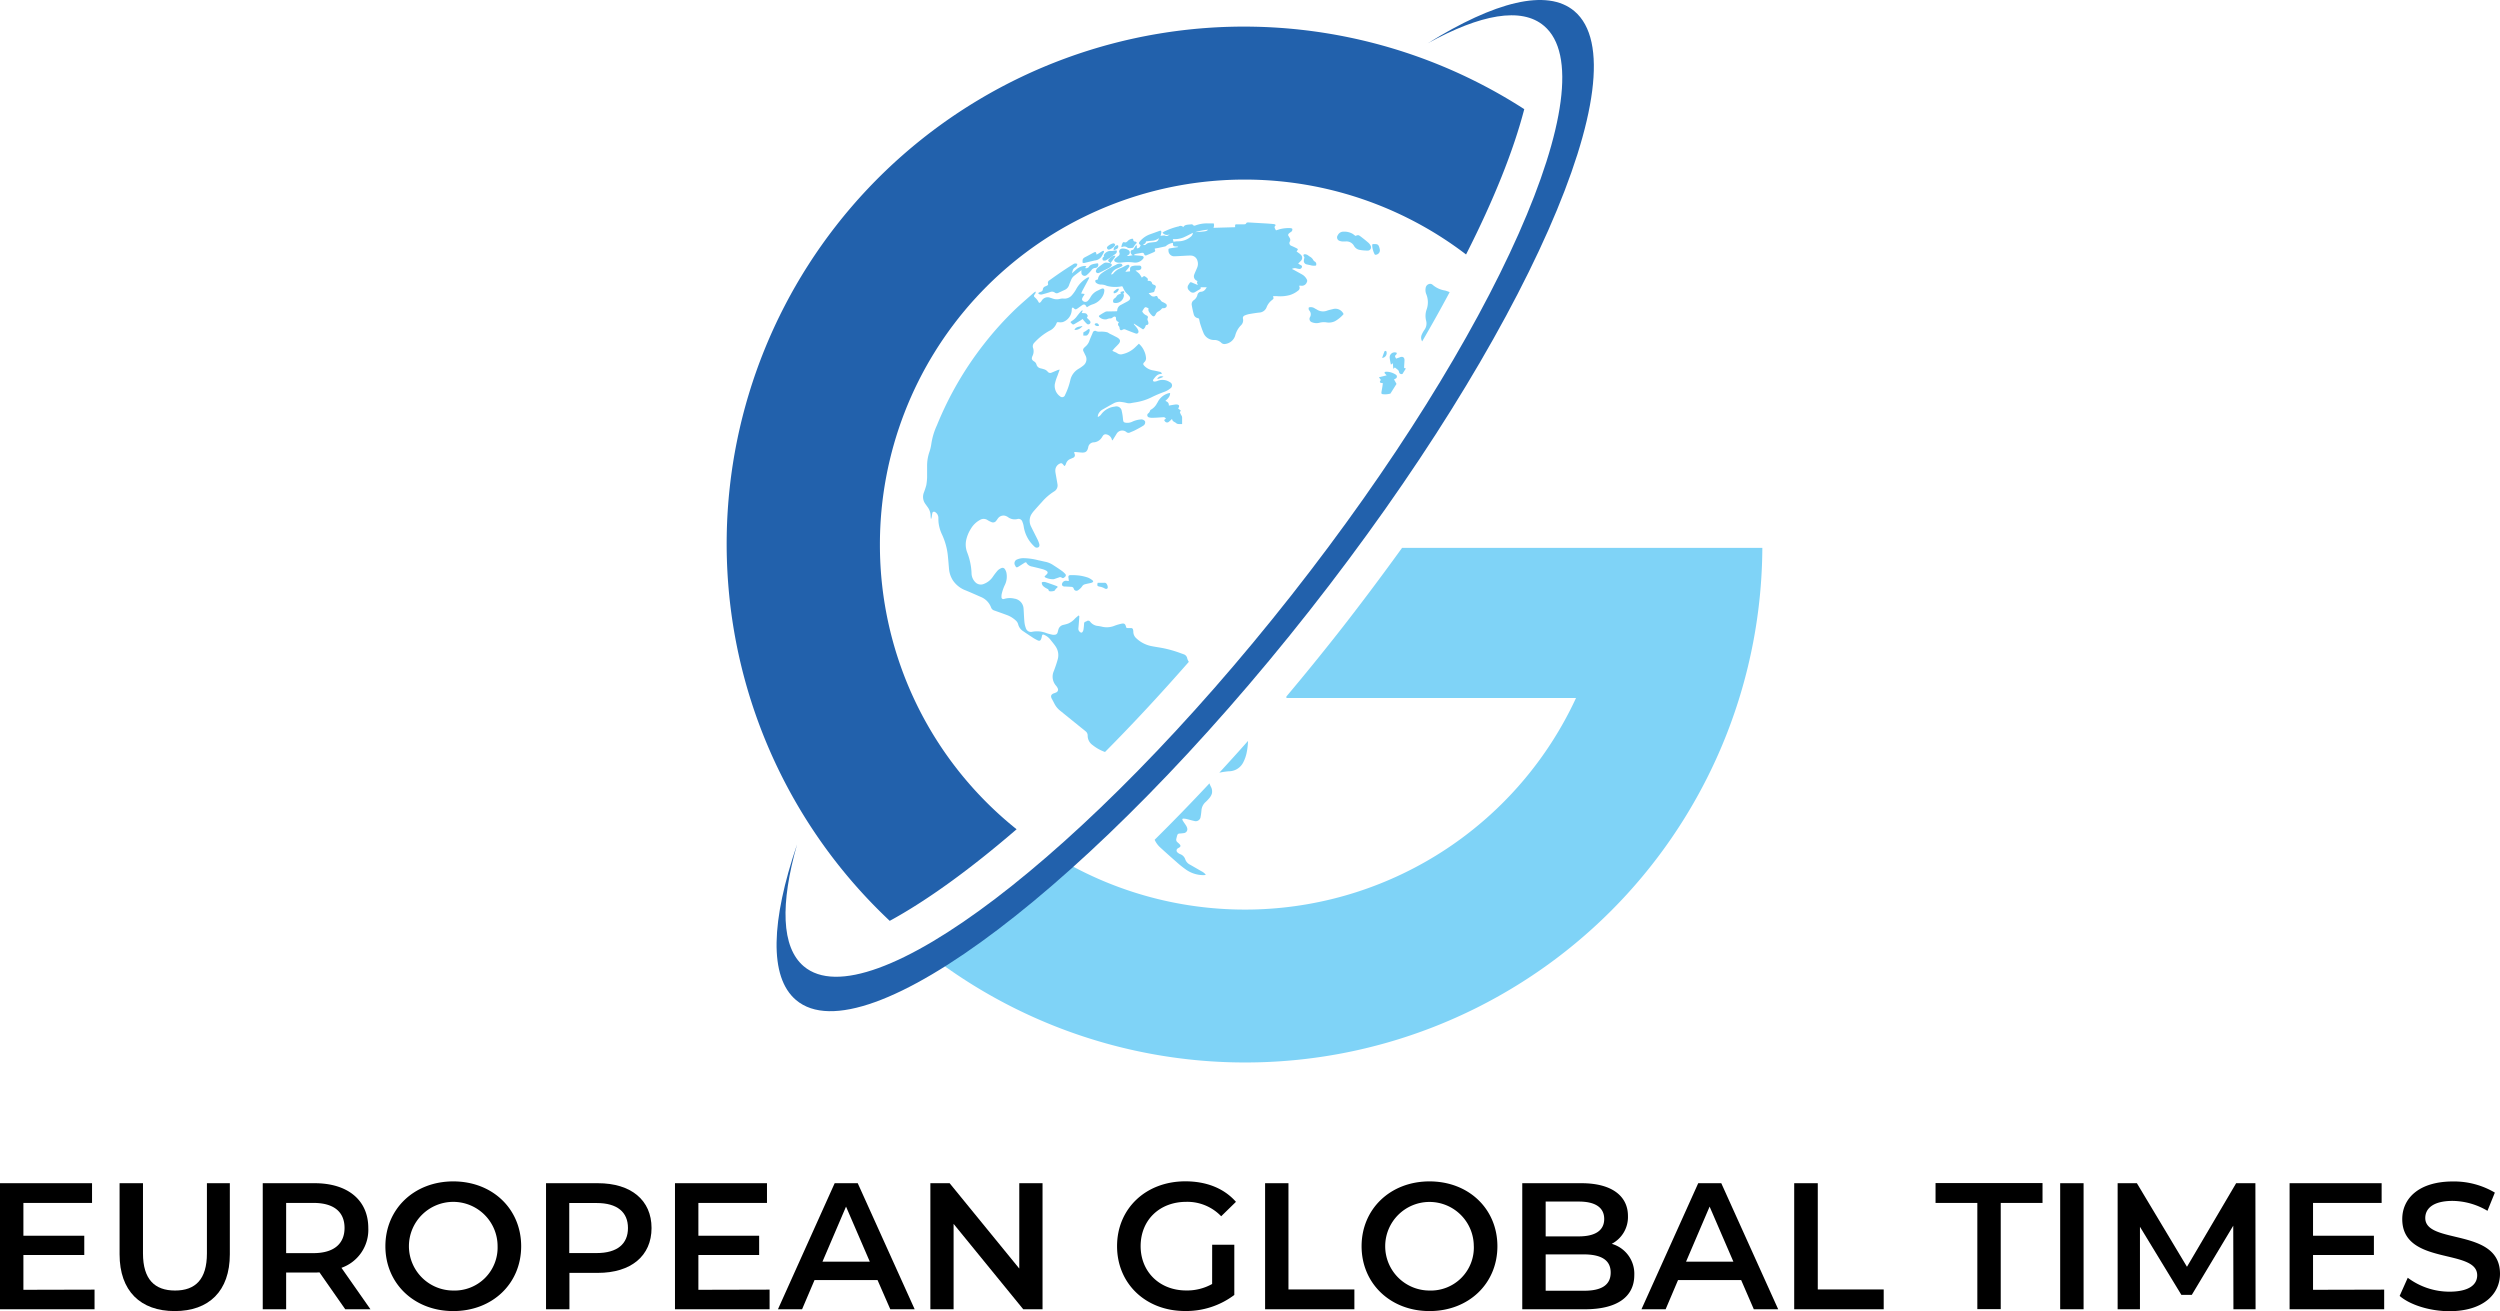<?xml version="1.0" encoding="UTF-8" standalone="no"?>
<svg
   xmlns:dc="http://purl.org/dc/elements/1.1/"
   xmlns:cc="http://creativecommons.org/ns#"
   xmlns:rdf="http://www.w3.org/1999/02/22-rdf-syntax-ns#"
   xmlns:svg="http://www.w3.org/2000/svg"
   xmlns="http://www.w3.org/2000/svg"
   xmlns:sodipodi="http://sodipodi.sourceforge.net/DTD/sodipodi-0.dtd"
   xmlns:inkscape="http://www.inkscape.org/namespaces/inkscape"
   id="Layer_1"
   data-name="Layer 1"
   viewBox="0 0 717.91 376.534"
   version="1.1"
   sodipodi:docname="European-Global-Times-Zarnab-SVG_cropped.svg"
   width="717.91"
   height="376.534"
   inkscape:version="0.92.3 (2405546, 2018-03-11)">
  <sodipodi:namedview
     pagecolor="#ffffff"
     bordercolor="#666666"
     borderopacity="1"
     objecttolerance="10"
     gridtolerance="10"
     guidetolerance="10"
     inkscape:pageopacity="0"
     inkscape:pageshadow="2"
     inkscape:window-width="640"
     inkscape:window-height="480"
     id="namedview127"
     showgrid="false"
     inkscape:zoom="0.46388889"
     inkscape:cx="359"
     inkscape:cy="188.29"
     inkscape:window-x="0"
     inkscape:window-y="0"
     inkscape:window-maximized="0"
     inkscape:current-layer="Layer_1" />
  <defs
     id="defs4">
    <style
       id="style2">.cls-1{fill:#7fd3f7;}.cls-2{fill:#2261ac;}.cls-3{fill:none;}</style>
  </defs>
  <title
     id="title6">European-Global-Times-Zarnab-SVG</title>
  <path
     d="m 27.15,370.334 v 5.64 H 0 v -36.2 h 26.43 v 5.66 H 6.72 v 9.42 H 24.2 v 5.53 H 6.72 v 10 z"
     id="path8"
     inkscape:connector-curvature="0" />
  <path
     d="m 34.34,360.194 v -20.42 h 6.72 v 20.17 c 0,7.44 3.36,10.65 9.21,10.65 5.85,0 9.15,-3.21 9.15,-10.65 v -20.17 H 66 v 20.42 c 0,10.56 -6,16.3 -15.82,16.3 -9.82,0 -15.84,-5.74 -15.84,-16.3 z"
     id="path10"
     inkscape:connector-curvature="0" />
  <path
     d="m 99.14,375.974 -7.4,-10.6 a 12.92,12.92 0 0 1 -1.39,0.05 h -8.18 v 10.55 h -6.72 v -36.2 h 14.9 c 9.51,0 15.41,4.86 15.41,12.87 a 11.56,11.56 0 0 1 -7.71,11.43 l 8.33,11.9 z m -9.14,-30.54 h -7.83 v 14.42 H 90 c 5.89,0 8.94,-2.69 8.94,-7.24 0,-4.55 -3.01,-7.18 -8.94,-7.18 z"
     id="path12"
     inkscape:connector-curvature="0" />
  <path
     d="m 110.67,357.874 c 0,-10.71 8.27,-18.62 19.49,-18.62 11.22,0 19.5,7.86 19.5,18.62 0,10.76 -8.27,18.62 -19.5,18.62 -11.23,0 -19.49,-7.92 -19.49,-18.62 z m 32.22,0 a 12.73,12.73 0 1 0 -12.73,12.72 12.34,12.34 0 0 0 12.73,-12.72 z"
     id="path14"
     inkscape:connector-curvature="0" />
  <path
     d="m 187.1,352.644 c 0,8 -5.89,12.88 -15.41,12.88 h -8.17 v 10.45 h -6.72 v -36.2 h 14.89 c 9.52,0 15.41,4.86 15.41,12.87 z m -6.77,0 c 0,-4.55 -3.05,-7.18 -9,-7.18 h -7.86 v 14.37 h 7.86 c 5.95,0 9,-2.64 9,-7.19 z"
     id="path16"
     inkscape:connector-curvature="0" />
  <path
     d="m 221,370.334 v 5.64 h -27.17 v -36.2 h 26.42 v 5.66 h -19.7 v 9.42 H 218 v 5.53 h -17.45 v 10 z"
     id="path18"
     inkscape:connector-curvature="0" />
  <path
     d="m 252,367.594 h -18.1 l -3.57,8.38 h -6.93 l 16.29,-36.2 h 6.62 l 16.35,36.2 h -7 z m -2.22,-5.28 -6.83,-15.82 -6.77,15.82 z"
     id="path20"
     inkscape:connector-curvature="0" />
  <path
     d="m 299.38,339.774 v 36.2 h -5.54 l -20,-24.52 v 24.52 h -6.67 v -36.2 h 5.53 l 20,24.51 v -24.51 z"
     id="path22"
     inkscape:connector-curvature="0" />
  <path
     d="m 348.09,357.434 h 6.36 v 14.43 a 22.92,22.92 0 0 1 -14.17,4.61 c -11.22,0 -19.5,-7.81 -19.5,-18.62 0,-10.81 8.28,-18.62 19.6,-18.62 6.06,0 11.12,2 14.54,5.89 l -4.24,4.14 a 13.48,13.48 0 0 0 -10,-4.14 c -7.7,0 -13.13,5.23 -13.13,12.73 0,7.34 5.43,12.72 13.08,12.72 a 14.67,14.67 0 0 0 7.45,-1.86 z"
     id="path24"
     inkscape:connector-curvature="0" />
  <path
     d="M 363.29,339.774 H 370 v 30.51 h 18.93 v 5.69 h -25.64 z"
     id="path26"
     inkscape:connector-curvature="0" />
  <path
     d="m 391,357.874 c 0,-10.71 8.28,-18.62 19.5,-18.62 11.22,0 19.5,7.86 19.5,18.62 0,10.76 -8.28,18.62 -19.5,18.62 -11.22,0 -19.5,-7.92 -19.5,-18.62 z m 32.22,0 a 12.72,12.72 0 1 0 -12.72,12.72 12.34,12.34 0 0 0 12.73,-12.72 z"
     id="path28"
     inkscape:connector-curvature="0" />
  <path
     d="m 469.31,366.144 c 0,6.21 -4.86,9.83 -14.17,9.83 h -18 v -36.2 h 17 c 8.69,0 13.35,3.67 13.35,9.41 a 8.67,8.67 0 0 1 -4.66,8 8.92,8.92 0 0 1 6.48,8.96 z m -25.45,-21.1 v 10 h 9.52 c 4.65,0 7.29,-1.65 7.29,-5 0,-3.35 -2.64,-5 -7.29,-5 z m 18.67,20.39 c 0,-3.62 -2.74,-5.22 -7.81,-5.22 h -10.86 v 10.44 h 10.86 c 5.07,0.04 7.81,-1.56 7.81,-5.22 z"
     id="path30"
     inkscape:connector-curvature="0" />
  <path
     d="m 500,367.594 h -18.13 l -3.56,8.38 h -6.94 l 16.3,-36.2 h 6.62 l 16.34,36.2 h -7 z m -2.23,-5.28 -6.83,-15.82 -6.77,15.82 z"
     id="path32"
     inkscape:connector-curvature="0" />
  <path
     d="M 515.23,339.774 H 522 v 30.51 h 18.93 v 5.69 h -25.7 z"
     id="path34"
     inkscape:connector-curvature="0" />
  <path
     d="m 567.82,345.434 h -12 v -5.69 h 30.72 v 5.69 h -12 v 30.51 h -6.72 z"
     id="path36"
     inkscape:connector-curvature="0" />
  <path
     d="m 591.61,339.774 h 6.72 v 36.2 h -6.72 z"
     id="path38"
     inkscape:connector-curvature="0" />
  <path
     d="m 641.36,375.974 -0.05,-24 -11.9,19.86 h -3 l -11.89,-19.55 v 23.69 h -6.41 v -36.2 h 5.53 l 14.38,24 14.12,-24 h 5.53 l 0.05,36.2 z"
     id="path40"
     inkscape:connector-curvature="0" />
  <path
     d="m 684.65,370.334 v 5.64 h -27.16 v -36.2 h 26.43 v 5.66 h -19.7 v 9.42 h 17.48 v 5.53 h -17.48 v 10 z"
     id="path42"
     inkscape:connector-curvature="0" />
  <path
     d="m 689.09,372.144 2.33,-5.22 a 20,20 0 0 0 11.94,4 c 5.64,0 8,-2 8,-4.71 0,-7.81 -21.52,-2.69 -21.52,-16.13 0,-5.85 4.66,-10.81 14.59,-10.81 a 23,23 0 0 1 12,3.2 l -2.12,5.23 a 20.07,20.07 0 0 0 -10,-2.85 c -5.59,0 -7.86,2.18 -7.86,4.92 0,7.7 21.46,2.69 21.46,16 0,5.79 -4.71,10.76 -14.64,10.76 -5.54,-0.04 -11.18,-1.8 -14.18,-4.39 z"
     id="path44"
     inkscape:connector-curvature="0" />
  <path
     class="cls-1"
     d="m 462.27,157.334 h -59.65 c -6,8.3 -12.14,16.5 -18.42,24.5 q -7.36,9.34 -14.79,18.17 v 0.43 h 83.17 a 104.77,104.77 0 0 1 -147,47 c -13.18,11.8 -25.58,21.37 -36.66,28.3 a 148.5,148.5 0 0 0 237.16,-118.4 z"
     id="path46"
     inkscape:connector-curvature="0"
     style="fill:#7fd3f7" />
  <path
     class="cls-2"
     d="M 252.68,156.434 A 104.74,104.74 0 0 1 421,73.074 c 8,-15.75 13.66,-29.94 16.71,-41.73 A 148.54,148.54 0 0 0 255.5,264.434 c 10.7,-5.83 23.08,-14.79 36.43,-26.3 a 104.49,104.49 0 0 1 -39.25,-81.7 z"
     id="path48"
     inkscape:connector-curvature="0"
     style="fill:#2261ac" />
  <path
     class="cls-2"
     d="M 452.11,3.204 C 444.29,-3.416 429.18,0.494 410,12.434 425.11,4.114 436.92,1.904 443.39,7.434 462,23.174 429.49,96.434 370.81,170.984 c -58.68,74.55 -121.36,122.26 -140,106.5 -6.47,-5.48 -6.75,-17.93 -1.92,-35 -7.46,21.93 -8.12,38.07 -0.3,44.69 19.71,16.68 85.72,-33.37 147.44,-111.8 C 437.75,96.944 471.82,19.884 452.11,3.204 Z"
     id="path50"
     inkscape:connector-curvature="0"
     style="fill:#2261ac" />
  <path
     class="cls-3"
     d="m 338.13,69.294 a 5.57,5.57 0 0 0 3.87,-1.36 1.56,1.56 0 0 0 0.61,-1.08 c -0.95,0.47 -1.83,1 -2.75,1.35 a 7,7 0 0 1 -3,0.48 c 0.08,0.34 0.15,0.59 0.2,0.77 a 7.08,7.08 0 0 1 1.07,-0.16 z"
     id="path52"
     inkscape:connector-curvature="0"
     style="fill:none" />
  <path
     class="cls-3"
     d="m 346.9,65.954 a 19.07,19.07 0 0 0 -3.68,0.71 c 2.85,-0.23 3.32,-0.23 3.68,-0.71 z"
     id="path54"
     inkscape:connector-curvature="0"
     style="fill:none" />
  <path
     class="cls-3"
     d="m 329,70.174 a 2.07,2.07 0 0 1 1.18,-0.51 l 1.41,-0.16 a 1.17,1.17 0 0 0 1.12,-1.07 3.1,3.1 0 0 1 -1.67,0.72 c -0.63,0 -1.26,0.14 -2,0.22 0,0.56 -0.47,0.72 -0.9,0.94 a 0.63,0.63 0 0 0 0.86,-0.14 z"
     id="path56"
     inkscape:connector-curvature="0"
     style="fill:none" />
  <path
     class="cls-1"
     d="m 331.57,241.154 a 6.76,6.76 0 0 0 1.59,2.19 c 1.59,1.45 3.18,2.88 4.8,4.29 a 28.17,28.17 0 0 0 2.65,2.11 8.7,8.7 0 0 0 5.16,1.56 c 0.14,0 0.29,-0.06 0.5,-0.1 a 3.48,3.48 0 0 0 -1.23,-1 l -3.3,-1.9 a 2.71,2.71 0 0 1 -1.37,-1.51 2.37,2.37 0 0 0 -1.47,-1.52 2.55,2.55 0 0 1 -0.79,-0.51 0.71,0.71 0 0 1 0.14,-1.16 c 0.13,-0.09 0.28,-0.15 0.41,-0.24 0.39,-0.26 0.43,-0.53 0.12,-0.88 -0.31,-0.35 -0.43,-0.41 -0.65,-0.62 a 0.92,0.92 0 0 1 -0.35,-0.9 c 0.08,-0.37 0.17,-0.73 0.28,-1.09 a 0.65,0.65 0 0 1 0.65,-0.51 11.79,11.79 0 0 0 1.18,-0.12 1.12,1.12 0 0 0 1.05,-1.33 2.58,2.58 0 0 0 -0.36,-0.86 c -0.29,-0.47 -0.64,-0.91 -0.92,-1.39 -0.28,-0.48 -0.13,-0.62 0.38,-0.58 a 5.22,5.22 0 0 1 0.88,0.15 c 0.67,0.17 1.34,0.37 2,0.51 a 1.41,1.41 0 0 0 1.86,-1.23 c 0.11,-0.57 0.17,-1.14 0.23,-1.71 a 3.55,3.55 0 0 1 1.12,-2.42 12.36,12.36 0 0 0 1.27,-1.34 4,4 0 0 0 0.59,-1.09 2.82,2.82 0 0 0 -0.34,-2.17 c -0.12,-0.27 -0.24,-0.55 -0.34,-0.83 q -7.93,8.48 -15.74,16.2 z"
     id="path58"
     inkscape:connector-curvature="0"
     style="fill:#7fd3f7" />
  <path
     class="cls-1"
     d="m 340.91,188.964 a 1.5,1.5 0 0 0 -1,-1.08 c -0.33,-0.13 -0.67,-0.23 -1,-0.36 a 33.34,33.34 0 0 0 -5.08,-1.43 c -1.17,-0.22 -2.36,-0.37 -3.52,-0.63 a 8.81,8.81 0 0 1 -4,-2.17 2.51,2.51 0 0 1 -0.86,-1.83 2.32,2.32 0 0 0 -0.07,-0.59 0.57,0.57 0 0 0 -0.62,-0.52 c -0.26,0 -0.52,0 -0.78,0 -0.5,0 -0.53,0 -0.66,-0.48 -0.2,-0.71 -0.49,-0.93 -1.22,-0.78 a 14.36,14.36 0 0 0 -1.94,0.56 5.92,5.92 0 0 1 -3.55,0.35 q -0.62,-0.15 -1.23,-0.24 a 3.16,3.16 0 0 1 -2.3,-1.2 0.7,0.7 0 0 0 -1,-0.2 1.59,1.59 0 0 1 -0.32,0.16 c -0.37,0.07 -0.44,0.32 -0.46,0.65 a 15.56,15.56 0 0 1 -0.17,1.66 1.59,1.59 0 0 1 -0.28,0.64 0.4,0.4 0 0 1 -0.62,0.08 1.17,1.17 0 0 1 -0.56,-1.1 c 0.11,-1.07 0.18,-2.14 0.26,-3.21 0,-0.17 0.09,-0.36 -0.22,-0.5 -0.31,0.28 -0.67,0.55 -1,0.88 a 5.66,5.66 0 0 1 -2,1.45 13.7,13.7 0 0 1 -1.43,0.39 1.86,1.86 0 0 0 -1.36,1.36 c -0.09,0.29 -0.14,0.58 -0.24,0.86 a 0.85,0.85 0 0 1 -0.82,0.59 1.94,1.94 0 0 1 -0.59,0 14,14 0 0 1 -1.72,-0.45 7.42,7.42 0 0 0 -4.09,-0.41 1.52,1.52 0 0 1 -1.86,-1 7.32,7.32 0 0 1 -0.42,-1.78 c -0.13,-1.29 -0.15,-2.58 -0.25,-3.87 a 3.07,3.07 0 0 0 -2.65,-2.86 5.54,5.54 0 0 0 -2.94,0.09 0.53,0.53 0 0 1 -0.75,-0.51 3.73,3.73 0 0 1 0.06,-0.88 12,12 0 0 1 0.86,-2.53 5.47,5.47 0 0 0 0.49,-3.64 3.1,3.1 0 0 0 -0.44,-1 0.79,0.79 0 0 0 -1.06,-0.27 3.09,3.09 0 0 0 -1,0.66 18.51,18.51 0 0 0 -1.38,1.79 5.43,5.43 0 0 1 -2.56,2.05 2.19,2.19 0 0 1 -2.51,-0.5 3.75,3.75 0 0 1 -1.06,-2.64 18.31,18.31 0 0 0 -1.21,-5.8 6.27,6.27 0 0 1 -0.35,-3.51 10.06,10.06 0 0 1 1.38,-3.39 6.8,6.8 0 0 1 2.63,-2.53 2,2 0 0 1 2.14,0.05 5.54,5.54 0 0 0 1.11,0.57 1.08,1.08 0 0 0 1.38,-0.36 c 0.15,-0.18 0.28,-0.39 0.42,-0.57 a 2,2 0 0 1 2,-0.91 2.68,2.68 0 0 1 1,0.45 3.21,3.21 0 0 0 2.66,0.53 1.14,1.14 0 0 1 1.45,0.81 5.44,5.44 0 0 1 0.37,1.31 9.83,9.83 0 0 0 1.8,4.36 10.58,10.58 0 0 0 1.27,1.41 0.93,0.93 0 0 0 1.15,0.21 c 0.37,-0.23 0.34,-0.69 0.21,-1.09 a 7.84,7.84 0 0 0 -0.39,-1 c -0.61,-1.25 -1.26,-2.48 -1.86,-3.73 a 3.72,3.72 0 0 1 -0.11,-3.39 7,7 0 0 1 0.93,-1.3 c 0.73,-0.84 1.48,-1.67 2.23,-2.49 a 15.42,15.42 0 0 1 3.46,-3 2,2 0 0 0 1,-2.17 c -0.17,-1.06 -0.37,-2.11 -0.55,-3.17 a 3.94,3.94 0 0 1 -0.06,-0.77 2.14,2.14 0 0 1 1.24,-1.89 c 0.43,-0.23 0.67,-0.16 1,0.23 l 0.35,0.45 c 0.38,-0.2 0.41,-0.55 0.53,-0.82 a 2.13,2.13 0 0 1 1,-1.13 l 0.92,-0.4 a 0.8,0.8 0 0 0 0.49,-1.14 3.06,3.06 0 0 1 -0.11,-0.53 4,4 0 0 1 0.54,0 l 1.3,0.12 c 1.27,0.13 1.9,-0.1 2.19,-1.49 a 1.65,1.65 0 0 1 1.65,-1.42 3,3 0 0 0 2.25,-1.39 c 0.11,-0.16 0.2,-0.34 0.32,-0.5 a 0.91,0.91 0 0 1 1,-0.39 2,2 0 0 1 1.59,1.59 c 0,0 0.06,0.07 0.13,0.14 0.08,-0.11 0.15,-0.2 0.21,-0.3 0.34,-0.54 0.68,-1.07 1,-1.61 a 1.86,1.86 0 0 1 2.78,-0.52 0.92,0.92 0 0 0 1.1,0.13 c 0.47,-0.21 1,-0.39 1.41,-0.62 0.8,-0.41 1.59,-0.82 2.34,-1.3 a 1.1,1.1 0 0 0 0.53,-1.28 1.3,1.3 0 0 0 -1.24,-0.52 7.17,7.17 0 0 0 -2.4,0.63 3.23,3.23 0 0 1 -1.68,0.33 c -0.81,-0.08 -0.92,-0.22 -1,-1 a 15.51,15.51 0 0 0 -0.36,-2.35 1.55,1.55 0 0 0 -2,-1.3 5.59,5.59 0 0 0 -3.81,2.09 2.27,2.27 0 0 1 -1.07,0.89 2.37,2.37 0 0 1 0.1,-0.7 2.94,2.94 0 0 1 1.17,-1.39 c 1.07,-0.6 2.14,-1.22 3.22,-1.8 a 3.51,3.51 0 0 1 2.06,-0.45 12.13,12.13 0 0 1 1.58,0.27 3,3 0 0 0 1.29,0.11 c 0.43,-0.09 0.86,-0.16 1.29,-0.23 a 16,16 0 0 0 5,-1.61 36.15,36.15 0 0 1 3.39,-1.42 6,6 0 0 0 1.75,-1 1,1 0 0 0 -0.08,-1.74 c -0.11,-0.08 -0.24,-0.14 -0.36,-0.21 a 3.73,3.73 0 0 0 -3.32,-0.17 2.3,2.3 0 0 1 -0.81,0.17 0.36,0.36 0 0 1 -0.33,-0.6 c 0.58,-0.78 1.16,-1.6 2.29,-1.59 0.05,0 0.1,-0.06 0.16,-0.1 a 0.82,0.82 0 0 0 -0.71,-0.54 c -0.62,-0.15 -1.24,-0.28 -1.87,-0.39 a 4.43,4.43 0 0 1 -2.44,-1.28 c -0.43,-0.44 -0.44,-0.65 0,-1.09 a 1.47,1.47 0 0 0 0.46,-1.28 5.8,5.8 0 0 0 -0.56,-2 5.62,5.62 0 0 0 -1.49,-2 l -1.12,1.09 a 7.51,7.51 0 0 1 -3.53,1.89 1.74,1.74 0 0 1 -1.58,-0.27 4,4 0 0 0 -0.69,-0.34 l -0.7,-0.32 c 0.22,-0.28 0.38,-0.5 0.56,-0.7 0.42,-0.45 0.88,-0.86 1.28,-1.33 0.58,-0.69 0.47,-1.24 -0.3,-1.72 a 1.65,1.65 0 0 0 -0.25,-0.15 c -0.66,-0.34 -1.3,-0.69 -2,-1 a 6.32,6.32 0 0 0 -0.71,-0.42 6.91,6.91 0 0 0 -2.13,-0.19 2.55,2.55 0 0 1 -1,-0.12 0.7,0.7 0 0 0 -1.08,0.44 c -0.3,0.72 -0.63,1.42 -0.9,2.14 a 3.86,3.86 0 0 1 -1.28,1.89 2.65,2.65 0 0 0 -0.33,0.34 0.77,0.77 0 0 0 -0.16,0.93 c 0.2,0.37 0.36,0.75 0.54,1.12 a 2.27,2.27 0 0 1 -0.59,3 10.31,10.31 0 0 1 -1.27,0.89 5,5 0 0 0 -2.47,3.4 19.65,19.65 0 0 1 -1.48,4.14 0.87,0.87 0 0 1 -1.45,0.39 3.68,3.68 0 0 1 -1.49,-3.51 13,13 0 0 1 0.75,-2.37 c 0.19,-0.55 0.4,-1.1 0.65,-1.79 -0.28,0.07 -0.43,0.08 -0.56,0.13 l -1.81,0.76 a 0.9,0.9 0 0 1 -1.1,-0.32 2.38,2.38 0 0 0 -0.79,-0.58 12.16,12.16 0 0 0 -1.31,-0.37 1.51,1.51 0 0 1 -1.1,-1.07 1.46,1.46 0 0 0 -0.66,-0.88 c -0.72,-0.45 -0.82,-0.8 -0.48,-1.6 a 3,3 0 0 0 0.19,-2.2 1.44,1.44 0 0 1 0.31,-1.57 17,17 0 0 1 4.37,-3.45 3.86,3.86 0 0 0 2,-2.08 c 0.18,-0.45 0.22,-0.41 0.74,-0.37 a 3,3 0 0 0 1.12,-0.06 3.84,3.84 0 0 0 2.54,-3.53 c 0,-0.25 0,-0.48 0.25,-0.61 h 0.13 c 0.7,0.64 0.7,0.64 1.49,0.1 l 0.19,-0.14 c 0.35,-0.24 0.68,-0.49 1,-0.7 a 0.65,0.65 0 0 1 1,0.23 l 0.29,0.41 c 0.2,-0.12 0.36,-0.24 0.53,-0.33 a 5,5 0 0 1 1,-0.47 5,5 0 0 0 3.13,-2.64 3.48,3.48 0 0 0 0.34,-1.31 c 0.06,-0.54 -0.3,-0.77 -0.8,-0.56 -0.5,0.21 -0.71,0.35 -1.07,0.51 a 4.41,4.41 0 0 0 -2.15,2 4.58,4.58 0 0 1 -0.76,1 1,1 0 0 1 -1.34,0 c -0.35,-0.28 -0.37,-0.57 -0.06,-1.11 0.1,-0.19 0.24,-0.37 0.35,-0.55 a 4,4 0 0 0 0.18,-0.36 l -1,-0.13 c 0.15,-0.34 0.27,-0.63 0.41,-0.91 l 1.8,-3.36 a 2.36,2.36 0 0 0 0.11,-0.37 1.08,1.08 0 0 0 -0.76,0.22 8.66,8.66 0 0 0 -3.03,3.24 10.13,10.13 0 0 1 -1.2,1.69 2.8,2.8 0 0 1 -2.46,0.94 3.2,3.2 0 0 0 -1.06,0.12 3.42,3.42 0 0 1 -1.59,0 c -0.34,-0.08 -0.68,-0.23 -1,-0.31 a 2,2 0 0 0 -2.59,0.86 2,2 0 0 1 -0.34,0.41 c -0.25,0.21 -0.41,0.19 -0.55,-0.12 a 4.11,4.11 0 0 0 -0.94,-1.21 c -0.45,-0.41 -0.44,-0.51 -0.11,-1 0.13,-0.2 0.34,-0.38 0.21,-0.77 -0.18,0.12 -0.32,0.2 -0.45,0.3 -1.66,1.48 -3.36,2.92 -5,4.45 a 94.25,94.25 0 0 0 -9.35,10.32 97,97 0 0 0 -13.51,23.32 19.68,19.68 0 0 0 -1.62,5.38 12.32,12.32 0 0 1 -0.55,2.31 12.19,12.19 0 0 0 -0.66,4.1 c 0,1 0,2 0,3 a 15,15 0 0 1 -0.23,2.42 22.58,22.58 0 0 1 -0.72,2.2 3.39,3.39 0 0 0 0.43,3.17 l 0.66,0.92 a 4.31,4.31 0 0 1 0.87,2.61 c 0,0.25 0.05,0.5 0.07,0.74 h 0.13 c 0,-0.17 0.08,-0.33 0.11,-0.5 0.06,-0.35 0.1,-0.71 0.18,-1.05 a 0.48,0.48 0 0 1 0.76,-0.37 1.55,1.55 0 0 1 0.39,0.28 2,2 0 0 1 0.59,1.33 c 0,0.5 0,1 0.06,1.49 a 11,11 0 0 0 1,3.4 19,19 0 0 1 1.64,5.87 c 0.14,1.31 0.24,2.61 0.35,3.92 a 7.23,7.23 0 0 0 1.16,3.4 7.66,7.66 0 0 0 3.66,2.83 c 1.49,0.61 2.95,1.27 4.42,1.91 a 5.21,5.21 0 0 1 2.85,3 1.38,1.38 0 0 0 0.91,0.85 c 1.16,0.41 2.32,0.82 3.47,1.25 a 7.52,7.52 0 0 1 2.86,1.77 2.25,2.25 0 0 1 0.52,0.91 3.29,3.29 0 0 0 1.43,2 c 1,0.68 2,1.35 3,2 0.35,0.22 0.72,0.41 1.09,0.6 0.57,0.3 0.88,0.2 1.11,-0.4 a 3.25,3.25 0 0 0 0.18,-0.68 c 0.09,-0.57 0.28,-0.67 0.8,-0.4 a 4.63,4.63 0 0 1 1.66,1.32 c 0.47,0.62 1,1.21 1.42,1.84 a 4.48,4.48 0 0 1 0.63,4 c -0.3,1.08 -0.68,2.15 -1.08,3.21 a 3.9,3.9 0 0 0 0.69,4.22 3.24,3.24 0 0 1 0.44,0.71 0.84,0.84 0 0 1 -0.35,1.13 4.41,4.41 0 0 1 -0.71,0.29 c -0.86,0.3 -1.06,0.81 -0.62,1.61 0.25,0.45 0.49,0.9 0.72,1.36 a 6.08,6.08 0 0 0 1.62,2 l 5.83,4.72 c 0.49,0.4 1,0.78 1.48,1.2 a 1.52,1.52 0 0 1 0.63,1.23 3.28,3.28 0 0 0 1.41,2.75 12.3,12.3 0 0 0 3.4,1.93 l 0.17,0.06 q 11.69,-11.76 24.07,-25.89 a 3.19,3.19 0 0 1 -0.48,-1.09 z"
     id="path60"
     inkscape:connector-curvature="0"
     style="fill:#7fd3f7" />
  <path
     class="cls-1"
     d="m 350.22,221.874 a 21.42,21.42 0 0 1 2.65,-0.39 4.64,4.64 0 0 0 4.17,-2.6 10.81,10.81 0 0 0 0.92,-2.57 20.25,20.25 0 0 0 0.43,-3.55 c -2.75,3.11 -5.51,6.15 -8.25,9.13 z"
     id="path62"
     inkscape:connector-curvature="0"
     style="fill:#7fd3f7" />
  <path
     class="cls-1"
     d="m 415,83.434 a 7.08,7.08 0 0 1 -3.67,-1.71 1.05,1.05 0 0 0 -0.76,-0.21 1.35,1.35 0 0 0 -1.16,1.12 3.19,3.19 0 0 0 0.13,1.76 6.16,6.16 0 0 1 0.14,4.47 5.47,5.47 0 0 0 -0.16,3.18 3.11,3.11 0 0 1 -0.46,2.66 7.7,7.7 0 0 0 -0.76,1.34 2.14,2.14 0 0 0 0.09,2 q 4.2,-7.2 7.9,-14.15 a 10.81,10.81 0 0 0 -1.29,-0.46 z"
     id="path64"
     inkscape:connector-curvature="0"
     style="fill:#7fd3f7" />
  <path
     class="cls-1"
     d="m 321.05,73.564 c -0.29,0.25 -0.59,0.47 -0.86,0.74 a 0.5,0.5 0 0 0 0.11,0.88 2,2 0 0 0 0.83,0.25 6.46,6.46 0 0 0 1.07,-0.06 12.3,12.3 0 0 1 3.32,0 2.82,2.82 0 0 0 2.67,-1 c 0.37,-0.38 0.28,-0.78 -0.24,-0.87 -0.52,-0.09 -1.34,-0.13 -2,-0.2 l -0.37,-0.05 a 1.34,1.34 0 0 1 0.58,-0.34 c 0.54,-0.11 1.09,-0.17 1.63,-0.29 0.39,-0.08 0.64,0 0.79,0.39 a 0.44,0.44 0 0 0 0.62,0.31 c 0.71,-0.3 1.43,-0.59 2.13,-0.91 0.45,-0.21 0.47,-0.34 0.28,-0.84 a 0.45,0.45 0 0 1 0,-0.2 l 1,-0.17 1.91,-0.42 a 0.56,0.56 0 0 0 0.31,-0.14 3.84,3.84 0 0 1 2,-0.9 c 0,0.11 0,0.16 0,0.22 0,0.66 0.14,0.78 0.81,0.82 0.23,0 0.45,0 0.68,0.06 -0.07,0.11 -0.12,0.13 -0.18,0.14 -0.71,0.11 -1.42,0.2 -2.12,0.33 -0.47,0.09 -0.5,0.16 -0.48,0.64 a 1.65,1.65 0 0 0 1.46,1.64 c 0.85,0 1.7,-0.07 2.56,-0.11 0.86,-0.04 1.7,-0.12 2.55,-0.09 a 2,2 0 0 1 1.75,1.48 2.82,2.82 0 0 1 -0.12,2.08 c -0.26,0.64 -0.57,1.27 -0.81,1.92 a 1.36,1.36 0 0 0 0.64,1.68 l 0.33,0.19 c -0.35,0.38 0,0.73 0.06,1.11 l -1.2,-0.51 c -1,-0.42 -0.85,-0.51 -1.52,0.51 a 1.19,1.19 0 0 0 0.18,1.51 l 0.33,0.33 a 1.15,1.15 0 0 0 1.41,0.19 c 0.41,-0.24 0.81,-0.49 1.23,-0.72 0.42,-0.23 0.49,-0.38 0.36,-0.67 h 1.78 c -0.42,0.74 -0.84,1.25 -1.68,1.29 a 1.13,1.13 0 0 0 -1,0.93 2.62,2.62 0 0 1 -1,1.46 1.4,1.4 0 0 0 -0.63,1.4 27,27 0 0 0 0.58,2.67 1.43,1.43 0 0 0 1.08,1.09 2.26,2.26 0 0 1 0.43,0.17 c 0.13,0.55 0.21,1.06 0.37,1.55 0.26,0.81 0.53,1.62 0.86,2.4 a 3.25,3.25 0 0 0 3.12,2.18 2.78,2.78 0 0 1 2,0.75 1.28,1.28 0 0 0 1.13,0.4 3.45,3.45 0 0 0 2.93,-2.47 6.46,6.46 0 0 1 1.63,-2.88 2,2 0 0 0 0.59,-1.9 0.77,0.77 0 0 1 0.47,-0.93 6.28,6.28 0 0 1 1.18,-0.39 c 1,-0.18 2,-0.34 3.06,-0.46 a 2.35,2.35 0 0 0 2.1,-1.6 4.82,4.82 0 0 1 1.54,-2 c 0.48,-0.4 0.49,-0.38 0.3,-1 0,0 0,-0.06 0.06,-0.12 h 0.93 a 10.58,10.58 0 0 0 3.72,-0.28 6.91,6.91 0 0 0 2.46,-1.29 0.93,0.93 0 0 0 0.36,-1.2 1.74,1.74 0 0 1 -0.05,-0.22 c 0.06,0 0.09,0 0.13,0 a 1.87,1.87 0 0 1 0.41,0 1.49,1.49 0 0 0 1.66,-1 0.81,0.81 0 0 0 0,-0.8 3.41,3.41 0 0 0 -1.33,-1.41 c -0.77,-0.44 -1.56,-0.86 -2.34,-1.3 l -0.6,-0.3 a 1.61,1.61 0 0 1 1.36,-0.14 5.89,5.89 0 0 0 0.82,0.15 0.75,0.75 0 0 0 0.69,-0.55 c 0.06,-0.29 0,-0.41 -0.43,-0.61 a 7.19,7.19 0 0 1 -0.65,-0.41 c 0.28,-0.28 0.51,-0.48 0.72,-0.71 a 1.22,1.22 0 0 0 0,-1.85 6,6 0 0 0 -0.79,-0.62 l -0.35,-0.25 c 0,-0.09 0,-0.13 0.05,-0.16 0.39,-0.51 0.38,-0.56 -0.2,-0.85 -0.58,-0.29 -0.86,-0.41 -1.29,-0.61 a 0.84,0.84 0 0 1 -0.51,-1.29 1,1 0 0 0 -0.07,-1 5.39,5.39 0 0 0 -0.3,-0.52 0.51,0.51 0 0 1 0.06,-0.74 3.92,3.92 0 0 1 0.46,-0.37 c 0.14,-0.11 0.33,-0.19 0.41,-0.34 a 0.86,0.86 0 0 0 0.13,-0.59 c 0,-0.13 -0.31,-0.25 -0.48,-0.26 a 10,10 0 0 0 -3.18,0.32 l -1,0.31 c -0.08,-0.07 -0.12,-0.09 -0.13,-0.13 -0.16,-0.4 -0.55,-0.77 -0.07,-1.22 0.13,-0.12 0,-0.31 -0.17,-0.37 a 2.18,2.18 0 0 0 -0.52,-0.1 c -0.63,-0.06 -1.27,-0.11 -1.9,-0.15 l -5.17,-0.3 c -0.24,0 -0.51,0 -0.62,0.24 -0.11,0.24 -0.32,0.3 -0.57,0.3 -0.72,0 -1.43,0 -2.15,0 -0.44,0 -0.48,0.1 -0.47,0.56 v 0.27 l -6.22,0.18 a 1.67,1.67 0 0 0 0.07,-1.28 c -0.61,0 -1.2,0 -1.79,0 a 9.44,9.44 0 0 0 -3.49,0.61 c -0.25,0.08 -0.46,0.11 -0.63,-0.13 a 0.63,0.63 0 0 0 -0.62,-0.19 l -0.71,0.06 c -0.57,0.07 -1.16,0.12 -1.5,0.73 a 1,1 0 0 0 -1.32,-0.19 h -0.12 a 19.54,19.54 0 0 0 -4.12,1.5 2.52,2.52 0 0 0 -0.4,0.29 1.67,1.67 0 0 0 2.1,0.45 2.14,2.14 0 0 1 -0.44,0.32 0.86,0.86 0 0 1 -0.94,0.07 c -0.24,-0.12 -0.6,0 -0.91,0 a 2.54,2.54 0 0 0 -0.38,0.11 7.54,7.54 0 0 0 0.23,-1 c 0,-0.52 -0.1,-0.62 -0.58,-0.45 -0.93,0.34 -1.86,0.67 -2.78,1 a 6.73,6.73 0 0 0 -2.8,2 c -0.38,0.49 -0.37,0.6 0.12,1 0,0 0.06,0.09 0.09,0.13 -0.24,0.65 -0.49,0.85 -1.08,0.86 v -0.85 c -0.14,0 -0.27,0 -0.31,0.09 -0.24,0.35 -0.45,0.72 -0.72,1.16 -0.25,0.08 -0.69,0.07 -0.75,0.57 a 1,1 0 0 0 0.61,1 l -0.86,0.16 a 1.47,1.47 0 0 1 -0.81,0 l 0.38,-0.23 a 0.81,0.81 0 0 0 0,-1.43 3.22,3.22 0 0 0 -1.72,-0.41 c -0.57,0 -1.07,0.62 -0.86,1.09 a 0.79,0.79 0 0 1 -0.37,1.1 z m 25.85,-7.61 c -0.36,0.49 -0.83,0.52 -3.68,0.71 a 19.07,19.07 0 0 1 3.68,-0.71 z m -7.09,2.25 c 0.92,-0.4 1.8,-0.88 2.75,-1.35 a 1.56,1.56 0 0 1 -0.56,1.08 5.57,5.57 0 0 1 -3.82,1.36 7.08,7.08 0 0 0 -1.18,0.14 c -0.05,-0.18 -0.12,-0.43 -0.2,-0.77 a 7,7 0 0 0 3.01,-0.46 z m -10.72,1.12 c 0.69,-0.08 1.32,-0.17 2,-0.22 a 3.1,3.1 0 0 0 1.67,-0.72 1.17,1.17 0 0 1 -1.09,1.12 l -1.41,0.16 a 2.07,2.07 0 0 0 -1.18,0.51 0.63,0.63 0 0 1 -0.84,0.09 c 0.38,-0.22 0.81,-0.38 0.85,-0.94 z"
     id="path66"
     inkscape:connector-curvature="0"
     style="fill:#7fd3f7" />
  <path
     class="cls-1"
     d="m 330.34,90.084 c 0,0.06 0.1,0.12 0.15,0.18 0.7,0.81 1,0.79 1.46,-0.15 a 1.45,1.45 0 0 1 0.7,-0.68 2.84,2.84 0 0 0 0.83,-0.64 c 0.19,-0.21 0.34,-0.36 0.65,-0.28 a 0.83,0.83 0 0 0 0.45,-0.11 0.67,0.67 0 0 0 0.09,-1.25 4.81,4.81 0 0 0 -0.84,-0.44 c -0.51,-0.2 -0.62,-0.91 -1.25,-1 0,0 -0.07,-0.17 -0.1,-0.26 -0.15,-0.45 -0.3,-0.55 -0.75,-0.38 a 1.12,1.12 0 0 1 -1.12,-0.14 6.26,6.26 0 0 1 -0.76,-0.73 l 1.14,-0.24 c 0.38,-0.07 0.5,-0.19 0.57,-0.56 a 2.27,2.27 0 0 1 0.17,-0.5 c 0.34,-0.66 0.24,-0.93 -0.5,-1.18 a 0.55,0.55 0 0 1 -0.4,-0.39 0.86,0.86 0 0 0 -0.87,-0.67 4.07,4.07 0 0 1 -0.42,-0.07 c 0.29,-0.67 -0.27,-0.85 -0.61,-1.14 -0.49,-0.41 -0.76,0.13 -1.05,0.27 a 8.6,8.6 0 0 0 -0.71,-1.12 10.05,10.05 0 0 0 -1.1,-0.9 4.29,4.29 0 0 1 0.45,-0.09 c 0.23,0 0.48,0 0.71,-0.1 a 0.65,0.65 0 0 0 0.52,-0.75 c -0.05,-0.35 -0.24,-0.5 -0.68,-0.49 -0.44,0.01 -0.75,0 -1.13,0 a 4.45,4.45 0 0 0 -0.81,0.15 0.81,0.81 0 0 0 -0.62,0.84 v 0.65 l -1.23,0.14 -0.06,-0.13 c 0.28,-0.32 0.58,-0.63 0.84,-1 0.26,-0.37 0.4,-0.47 0.18,-0.75 -0.22,-0.28 -0.53,-0.08 -0.76,0 -0.54,0.25 -1.05,0.57 -1.59,0.79 a 4.82,4.82 0 0 0 -2.16,1.53 0.66,0.66 0 0 1 -0.67,0.29 3.18,3.18 0 0 1 1.63,-1.64 c 0.41,-0.17 0.81,-0.34 1.2,-0.53 a 3.76,3.76 0 0 0 0.47,-0.3 c -0.23,-0.59 -0.23,-0.56 -0.72,-0.61 a 2,2 0 0 0 -1.18,0.34 36.89,36.89 0 0 0 -3.26,1.83 c -0.84,0.57 -1.82,1.12 -1.9,2.34 l -0.71,0.24 a 0.65,0.65 0 0 0 0.3,0.85 2.19,2.19 0 0 0 1.28,0.41 3.71,3.71 0 0 1 1.51,0.31 2.69,2.69 0 0 0 0.57,0.17 9.65,9.65 0 0 0 4,0 3.33,3.33 0 0 1 0.29,0.49 4.79,4.79 0 0 0 1.23,1.79 6.54,6.54 0 0 1 0.57,0.61 0.81,0.81 0 0 1 -0.13,1.17 4.27,4.27 0 0 1 -0.44,0.3 l -1.88,1 a 1.82,1.82 0 0 0 -1.06,1.61 c 0,0.07 -0.06,0.14 -0.09,0.22 l -2.47,0.05 a 1.72,1.72 0 0 0 -0.82,0.09 17.73,17.73 0 0 0 -1.67,1 c -0.25,0.16 -0.28,0.37 -0.07,0.53 a 2.41,2.41 0 0 0 2.14,0.62 2.44,2.44 0 0 1 1.15,-0.24 c 0.11,0 0.25,-0.1 0.37,-0.17 0.12,-0.07 0.25,-0.2 0.39,-0.27 0.41,-0.22 0.74,0 0.72,0.41 a 0.91,0.91 0 0 0 0.64,1 1.38,1.38 0 0 1 0.2,0.18 0.7,0.7 0 0 0 0,1.1 1.05,1.05 0 0 1 0.18,0.54 c 0.09,0.6 0.38,0.76 0.89,0.45 a 0.89,0.89 0 0 1 0.89,0 c 0.94,0.38 1.88,0.75 2.83,1.09 0.54,0.19 0.95,-0.21 0.79,-0.78 a 2.62,2.62 0 0 0 -0.4,-0.78 10.9,10.9 0 0 0 -0.76,-0.92 2.26,2.26 0 0 1 -0.16,-0.26 l 0.07,-0.08 2.59,1.65 a 1.51,1.51 0 0 0 0.7,-0.93 c 0.07,-0.2 0.18,-0.36 0.41,-0.35 0.23,0.01 0.43,-0.24 0.44,-0.47 a 2.1,2.1 0 0 0 -0.17,-0.73 0.84,0.84 0 0 1 -0.05,-0.73 c 0.19,-0.41 0,-0.67 -0.39,-0.83 a 2.4,2.4 0 0 1 -1.18,-1.12 c 0.11,-0.2 0.2,-0.38 0.31,-0.54 0.51,-0.8 0.57,-0.82 1.42,-0.39 a 0.76,0.76 0 0 1 0.1,0.12 c -0.19,0.57 0.17,1.01 0.51,1.46 z"
     id="path68"
     inkscape:connector-curvature="0"
     style="fill:#7fd3f7" />
  <path
     class="cls-1"
     d="m 403.62,105.764 -0.41,-0.08 c 0,-0.77 0.09,-1.5 0.11,-2.23 0.02,-0.73 -0.42,-1.16 -1.22,-0.9 l -0.28,0.11 -0.91,0.32 c -0.41,-0.75 -0.41,-0.75 0.09,-1.22 v 0 c 0,-0.12 0.13,-0.25 0.11,-0.37 -0.02,-0.12 -0.17,-0.14 -0.28,-0.17 a 1.43,1.43 0 0 0 -1.77,1.48 15.55,15.55 0 0 0 0.37,2 l 0.57,-0.4 c 0,0.56 0.07,1 0.1,1.61 l 0.46,-0.39 c 0.33,0.27 0.66,0.5 0.94,0.77 a 1,1 0 0 1 0.25,0.51 0.72,0.72 0 0 0 1,0.57 v 0 c 0.3,-0.5 0.62,-1 0.92,-1.48 a 0.42,0.42 0 0 0 -0.05,-0.13 z"
     id="path70"
     inkscape:connector-curvature="0"
     style="fill:#7fd3f7" />
  <path
     class="cls-1"
     d="m 299.14,84.574 c 0.81,-0.19 1.6,-0.44 2.39,-0.69 a 1.34,1.34 0 0 1 1.35,0.12 0.89,0.89 0 0 0 0.95,0.13 l 1.84,-0.85 a 2.32,2.32 0 0 0 1.33,-1.41 c 0.16,-0.49 0.39,-1 0.57,-1.43 a 2.79,2.79 0 0 1 0.94,-1.28 l 1.5,-1.16 0.56,-0.43 a 3.25,3.25 0 0 0 0,1 0.94,0.94 0 0 0 1.52,0.4 9.38,9.38 0 0 0 1.31,-1.36 1.39,1.39 0 0 1 1.11,-0.67 0.91,0.91 0 0 0 0.89,-0.93 c 0,-0.33 -0.11,-0.44 -0.44,-0.38 -0.86,0.17 -1.8,0.2 -2.34,1.08 a 0.44,0.44 0 0 1 -0.18,0.15 c -0.25,0.1 -0.51,0.27 -0.82,0.1 l 0.34,-0.5 a 1.83,1.83 0 0 0 -0.43,-0.1 4,4 0 0 0 -2.34,0.91 l -1.36,1.22 c 0.17,-0.73 0.26,-1.34 0.9,-1.7 a 1.12,1.12 0 0 0 0.63,-1 1.09,1.09 0 0 0 -1.2,0.1 c -2.33,1.45 -4.6,3 -6.8,4.6 a 0.8,0.8 0 0 0 -0.41,0.94 c 0.09,0.33 -0.06,0.49 -0.33,0.6 l -0.48,0.22 a 1,1 0 0 0 -0.67,0.84 0.78,0.78 0 0 1 -0.57,0.69 4.5,4.5 0 0 0 -0.55,0.22 c -0.22,0.11 -0.22,0.37 0,0.44 a 1.54,1.54 0 0 0 0.79,0.13 z"
     id="path72"
     inkscape:connector-curvature="0"
     style="fill:#7fd3f7" />
  <path
     class="cls-1"
     d="m 334.5,120.944 a 0.75,0.75 0 0 0 1.19,0.15 c 0.29,-0.23 0.55,-0.49 0.89,-0.8 0.06,0.79 0.77,0.84 1.18,1.22 0.41,0.38 1.07,0.23 1.7,0.26 0,-0.65 0,-1.24 0,-1.82 a 1.09,1.09 0 0 0 -0.24,-0.71 4.4,4.4 0 0 1 -0.4,-0.91 l 0.28,-0.42 -0.77,-0.6 0.16,-0.31 c 0.21,-0.44 0.12,-0.69 -0.33,-0.82 a 1.94,1.94 0 0 0 -0.76,0 c -0.57,0.07 -1.13,0.18 -1.75,0.29 0.06,-0.75 -0.36,-1.11 -1,-1.34 0.69,-0.66 1.38,-1.24 1.36,-2.26 a 0.76,0.76 0 0 0 -0.23,0 4.92,4.92 0 0 0 -3.26,2.47 2.1,2.1 0 0 1 -0.24,0.41 4.44,4.44 0 0 1 -1.76,1.88 0.45,0.45 0 0 0 -0.24,0.25 1.56,1.56 0 0 1 -0.54,0.82 0.64,0.64 0 0 0 0.24,1.16 2.67,2.67 0 0 0 0.94,0.11 c 1,0 2.06,-0.1 3.09,-0.16 a 0.77,0.77 0 0 1 0.79,0.4 l -0.2,0.17 c -0.33,0.2 -0.34,0.26 -0.1,0.56 z"
     id="path74"
     inkscape:connector-curvature="0"
     style="fill:#7fd3f7" />
  <path
     class="cls-1"
     d="m 304.87,165.874 c 0.33,0.24 0.58,0.15 1,-0.25 a 0.55,0.55 0 0 0 0,-0.84 6,6 0 0 0 -0.92,-0.83 q -1.17,-0.83 -2.37,-1.59 a 6.41,6.41 0 0 0 -2.21,-1 c -0.74,-0.14 -1.47,-0.34 -2.21,-0.48 a 17.75,17.75 0 0 0 -4.41,-0.6 4.6,4.6 0 0 0 -1.61,0.35 1.16,1.16 0 0 0 -0.62,1.76 c 0.27,0.61 0.44,0.65 1,0.3 l 1.75,-1.12 a 1.92,1.92 0 0 1 0.4,-0.11 2.26,2.26 0 0 0 1.69,1.23 c 1,0.23 1.92,0.46 2.88,0.71 a 5.26,5.26 0 0 1 1.16,0.45 c 0.56,0.32 0.58,0.7 0.11,1.14 -0.19,0.17 -0.36,0.35 -0.56,0.55 a 1.77,1.77 0 0 0 0.14,0.23 4.75,4.75 0 0 0 2.56,0.54 l 1.51,-0.52 a 0.68,0.68 0 0 1 0.71,0.08 z"
     id="path76"
     inkscape:connector-curvature="0"
     style="fill:#7fd3f7" />
  <path
     class="cls-1"
     d="m 375.86,88.284 a 0.86,0.86 0 0 0 0.15,0.91 1.61,1.61 0 0 1 0.17,1.88 1,1 0 0 0 0.58,1.47 3.46,3.46 0 0 0 2.22,0.12 4.88,4.88 0 0 1 1.94,-0.09 4,4 0 0 0 2.44,-0.34 9.24,9.24 0 0 0 2.44,-2 c 0,0 0,-0.07 0,-0.11 a 2.57,2.57 0 0 0 -2.93,-1.39 c -0.57,0.15 -1.16,0.26 -1.72,0.45 a 3.22,3.22 0 0 1 -2.91,-0.24 c -0.27,-0.17 -0.57,-0.29 -0.82,-0.47 a 2,2 0 0 0 -1.56,-0.19 z"
     id="path78"
     inkscape:connector-curvature="0"
     style="fill:#7fd3f7" />
  <path
     class="cls-1"
     d="m 384.76,69.194 a 2.73,2.73 0 0 0 0.63,0.14 9.66,9.66 0 0 0 1.07,0 2.47,2.47 0 0 1 2.34,1.23 2.34,2.34 0 0 0 1.46,1.16 12.68,12.68 0 0 0 2.53,0.24 0.94,0.94 0 0 0 0.79,-1.43 2.64,2.64 0 0 0 -0.64,-0.84 c -0.69,-0.6 -1.4,-1.17 -2.13,-1.72 -0.73,-0.55 -0.75,-0.54 -1.58,-0.23 -0.27,-0.2 -0.54,-0.44 -0.84,-0.62 a 4.76,4.76 0 0 0 -2.57,-0.6 1.77,1.77 0 0 0 -1.64,1 1.05,1.05 0 0 0 0.58,1.67 z"
     id="path80"
     inkscape:connector-curvature="0"
     style="fill:#7fd3f7" />
  <path
     class="cls-1"
     d="m 401,110.214 c -0.2,-0.42 -0.45,-0.82 -0.69,-1.25 a 4.16,4.16 0 0 0 0.48,-0.26 0.64,0.64 0 0 0 0,-1.14 5,5 0 0 0 -2.69,-0.82 c -0.26,0 -0.47,0.07 -0.54,0.36 l 0.64,0.68 -2.23,0.56 0.55,0.73 c -0.11,0.24 -0.3,0.45 -0.26,0.6 0.09,0.36 0.48,0.28 0.85,0.37 -0.05,0.35 -0.09,0.66 -0.14,1 -0.08,0.51 -0.18,1 -0.26,1.52 -0.08,0.52 0.07,0.6 0.43,0.64 a 5.66,5.66 0 0 0 2.14,-0.18 c 0.59,-0.93 1.16,-1.85 1.74,-2.76 z"
     id="path82"
     inkscape:connector-curvature="0"
     style="fill:#7fd3f7" />
  <path
     class="cls-1"
     d="m 305.62,168.434 h 0.48 l 1.42,0.08 c 0.39,0 0.71,0.1 0.84,0.59 a 0.79,0.79 0 0 0 1.21,0.4 4,4 0 0 0 1.19,-1.15 1.31,1.31 0 0 1 0.61,-0.51 c 0.58,-0.19 1.19,-0.28 1.79,-0.42 a 2.11,2.11 0 0 0 0.5,-0.17 c 0.31,-0.17 0.35,-0.38 0.07,-0.6 a 4.92,4.92 0 0 0 -1.31,-0.79 13.53,13.53 0 0 0 -2.42,-0.58 18.08,18.08 0 0 0 -2.55,-0.13 c -0.56,0 -0.72,0.25 -0.62,0.81 0.05,0.27 0.06,0.54 0.1,0.89 -0.3,0 -0.49,-0.07 -0.69,-0.08 a 1.17,1.17 0 0 0 -1.12,0.54 c -0.35,0.59 -0.12,1.03 0.5,1.12 z"
     id="path84"
     inkscape:connector-curvature="0"
     style="fill:#7fd3f7" />
  <path
     class="cls-1"
     d="m 311.7,75.434 c 0.88,-0.21 1.76,-0.43 2.65,-0.63 a 2.66,2.66 0 0 0 1.92,-1.06 c 0.26,-0.42 0.49,-0.85 0.72,-1.3 a 0.41,0.41 0 0 0 0,-0.36 0.43,0.43 0 0 0 -0.37,0 c -0.38,0.21 -0.74,0.46 -1.11,0.69 l -0.61,0.34 c -0.18,-0.85 -0.26,-0.89 -0.95,-0.52 -0.69,0.37 -1.49,0.82 -2.26,1.21 -0.49,0.24 -0.86,0.53 -0.81,1.15 a 1.22,1.22 0 0 1 -0.05,0.37 c 0.25,0.29 0.55,0.21 0.87,0.11 z"
     id="path86"
     inkscape:connector-curvature="0"
     style="fill:#7fd3f7" />
  <path
     class="cls-1"
     d="m 313,92.174 a 4,4 0 0 0 -0.52,-0.57 c -0.12,-0.12 -0.25,-0.23 -0.37,-0.33 l 0.27,-0.56 c -0.39,-0.77 -0.41,-0.79 -1.77,-0.81 0.1,-0.24 0.2,-0.46 0.3,-0.68 l -0.13,-0.11 a 1.44,1.44 0 0 0 -0.31,0.22 c -0.42,0.48 -0.84,1 -1.21,1.47 a 4.74,4.74 0 0 1 -1.46,1.36 3,3 0 0 0 -0.41,0.33 l 0.31,0.37 c 0.42,0.4 0.45,0.4 1,0.1 l 1.32,-0.78 c 0.28,-0.17 0.55,-0.36 0.87,-0.58 0.2,0.24 0.34,0.45 0.51,0.63 a 6.65,6.65 0 0 0 0.78,0.81 0.61,0.61 0 0 0 0.81,-0.12 0.54,0.54 0 0 0 0.01,-0.75 z"
     id="path88"
     inkscape:connector-curvature="0"
     style="fill:#7fd3f7" />
  <path
     class="cls-1"
     d="m 374.5,74.254 a 2.67,2.67 0 0 0 -0.07,0.47 1,1 0 0 0 0.8,1.2 c 0.32,0.08 0.66,0.14 1,0.21 a 3.47,3.47 0 0 0 1.67,0.12 0.87,0.87 0 0 0 -0.36,-1.16 1.08,1.08 0 0 1 -0.41,-0.41 2.41,2.41 0 0 0 -1,-1 c -0.26,-0.15 -0.48,-0.36 -0.74,-0.5 a 1.8,1.8 0 0 0 -0.65,-0.18 c -0.13,0 -0.36,0.06 -0.4,0.16 a 0.5,0.5 0 0 0 0.08,0.46 0.54,0.54 0 0 1 0.08,0.63 z"
     id="path90"
     inkscape:connector-curvature="0"
     style="fill:#7fd3f7" />
  <path
     class="cls-1"
     d="m 318.93,75.634 a 6.79,6.79 0 0 0 -1.09,-0.22 1.45,1.45 0 0 0 -0.85,0.17 21.11,21.11 0 0 0 -1.8,1.35 1.62,1.62 0 0 0 -0.43,0.68 0.54,0.54 0 0 0 0.11,0.66 0.65,0.65 0 0 0 0.73,0.09 l 0.21,-0.09 c 0.87,-0.43 1.74,-0.86 2.59,-1.31 a 2.62,2.62 0 0 0 0.7,-0.54 c 0.29,-0.31 0.23,-0.52 -0.17,-0.79 z"
     id="path92"
     inkscape:connector-curvature="0"
     style="fill:#7fd3f7" />
  <path
     class="cls-1"
     d="m 323.67,71.044 c 0.44,0.34 1,0.19 1.54,0.14 a 0.49,0.49 0 0 0 0.32,-0.25 4.43,4.43 0 0 1 0.82,-1.06 0.6,0.6 0 0 0 0.08,-0.21 0.75,0.75 0 0 0 -0.61,-0.31 0.38,0.38 0 0 1 -0.35,-0.33 c -0.11,-0.51 -0.13,-0.53 -0.6,-0.42 a 2.85,2.85 0 0 0 -0.73,0.34 2.18,2.18 0 0 0 -0.35,0.33 c -0.27,0.24 -0.54,0.47 -1,0.26 a 0.4,0.4 0 0 0 -0.35,0.12 2.9,2.9 0 0 0 -0.42,1.31 l 0.43,-0.1 a 1.31,1.31 0 0 1 1.22,0.18 z"
     id="path94"
     inkscape:connector-curvature="0"
     style="fill:#7fd3f7" />
  <path
     class="cls-1"
     d="m 300.38,167.214 a 1.71,1.71 0 0 0 -1.2,0 c -0.09,0.8 0.43,1.34 1.83,2 a 2,2 0 0 0 0.23,0.49 c 0.21,0.22 1.54,0.1 1.67,-0.17 a 2.17,2.17 0 0 1 0.6,-0.71 c 0.29,-0.23 0.25,-0.42 -0.1,-0.54 -1.01,-0.38 -2.01,-0.74 -3.03,-1.07 z"
     id="path96"
     inkscape:connector-curvature="0"
     style="fill:#7fd3f7" />
  <path
     class="cls-1"
     d="m 317.06,73.614 c -0.54,0.48 -0.57,0.59 -0.34,1.17 0.72,0.09 0.72,0.09 1.27,-0.29 0.28,-0.18 0.57,-0.34 0.86,-0.51 l 0.54,-0.39 c 0.3,-0.22 0.61,-0.43 0.89,-0.66 a 0.83,0.83 0 0 0 0.39,-1 h -0.52 a 4.88,4.88 0 0 1 -1.12,0.13 2.1,2.1 0 0 0 -1.69,0.68 c -0.26,0.31 -0.48,0.52 -0.28,0.87 z"
     id="path98"
     inkscape:connector-curvature="0"
     style="fill:#7fd3f7" />
  <path
     class="cls-1"
     d="m 319.69,86.784 a 0.38,0.38 0 0 0 0.27,0.19 2.36,2.36 0 0 0 2.79,-2.15 2.14,2.14 0 0 0 -0.18,-0.6 l 0.08,-0.06 a 0.29,0.29 0 0 0 0.16,-0.39 c -0.09,-0.19 -0.25,-0.17 -0.41,-0.12 l -0.63,0.19 c 0,0.19 0.08,0.33 0.11,0.46 -0.48,0.19 -1,0.32 -1.24,0.78 a 1.75,1.75 0 0 1 -0.62,0.62 0.91,0.91 0 0 0 -0.33,1.08 z"
     id="path100"
     inkscape:connector-curvature="0"
     style="fill:#7fd3f7" />
  <path
     class="cls-1"
     d="m 395.28,73.114 a 1.26,1.26 0 0 0 0.93,-1.56 4.39,4.39 0 0 0 -0.13,-0.52 c -0.22,-0.75 -0.49,-0.95 -1.27,-0.94 h -0.24 c -0.51,0 -0.52,0 -0.52,0.54 a 6.33,6.33 0 0 0 0.61,2.22 0.42,0.42 0 0 0 0.62,0.26 z"
     id="path102"
     inkscape:connector-curvature="0"
     style="fill:#7fd3f7" />
  <path
     class="cls-1"
     d="m 317,167.354 h -1.8 c -0.16,0.88 -0.13,0.95 0.58,1.11 a 4.17,4.17 0 0 1 1.49,0.54 0.75,0.75 0 0 0 0.51,0.09 c 0.12,0 0.3,-0.17 0.31,-0.28 a 1.63,1.63 0 0 0 -0.36,-1.21 c -0.2,-0.27 -0.46,-0.26 -0.73,-0.25 z"
     id="path104"
     inkscape:connector-curvature="0"
     style="fill:#7fd3f7" />
  <path
     class="cls-1"
     d="m 318.52,71.674 a 3.39,3.39 0 0 0 1.53,-1 2.21,2.21 0 0 0 0.18,-0.32 0.5,0.5 0 0 0 -0.6,-0.46 3.57,3.57 0 0 0 -1.63,0.94 0.43,0.43 0 0 0 0,0.6 0.46,0.46 0 0 0 0.52,0.24 z"
     id="path106"
     inkscape:connector-curvature="0"
     style="fill:#7fd3f7" />
  <path
     class="cls-1"
     d="m 312.42,94.594 a 8.39,8.39 0 0 1 -0.86,0.61 c -0.45,0.22 -0.47,0.18 -0.47,0.66 0,0.13 0,0.27 0,0.52 0.45,-0.08 0.87,0.15 1.22,-0.21 a 2.29,2.29 0 0 0 0.62,-1.32 c 0,-0.13 -0.09,-0.27 -0.14,-0.41 a 1.93,1.93 0 0 0 -0.37,0.15 z"
     id="path108"
     inkscape:connector-curvature="0"
     style="fill:#7fd3f7" />
  <path
     class="cls-1"
     d="m 318.42,74.434 c -0.27,0.35 -0.25,0.48 0.09,0.78 0.15,0.12 0.28,0.26 0.42,0.39 a 1,1 0 0 1 0.07,-0.17 c 0.4,-0.54 0.81,-1.07 1.19,-1.62 0.07,-0.09 0.06,-0.24 0.09,-0.37 a 1.22,1.22 0 0 0 -0.38,0 4.66,4.66 0 0 0 -0.49,0.16 l -0.54,0.39 c -0.16,0.15 -0.31,0.3 -0.45,0.44 z"
     id="path110"
     inkscape:connector-curvature="0"
     style="fill:#7fd3f7" />
  <polygon
     class="cls-1"
     points="319.94,78.2 319.93,78.2 "
     id="polygon112"
     style="fill:#7fd3f7"
     transform="translate(-1,-2.566)" />
  <path
     class="cls-1"
     d="m 398.14,100.974 c 0,-0.09 -0.17,-0.21 -0.25,-0.21 -0.08,0 -0.3,0.08 -0.33,0.17 -0.23,0.58 -0.43,1.18 -0.66,1.85 a 1.4,1.4 0 0 0 1.24,-1.81 z"
     id="path114"
     inkscape:connector-curvature="0"
     style="fill:#7fd3f7" />
  <path
     class="cls-1"
     d="m 308.54,94.734 a 2.54,2.54 0 0 0 2.33,-1.15 c -0.79,0.24 -1.56,0.19 -2.1,0.77 a 3.17,3.17 0 0 0 -0.23,0.38 z"
     id="path116"
     inkscape:connector-curvature="0"
     style="fill:#7fd3f7" />
  <path
     class="cls-1"
     d="m 320.73,71.484 a 0.81,0.81 0 0 0 0.4,-0.8 c 0,-0.18 -0.12,-0.28 -0.32,-0.26 a 1.29,1.29 0 0 0 -1,1.45 6.09,6.09 0 0 0 0.92,-0.39 z"
     id="path118"
     inkscape:connector-curvature="0"
     style="fill:#7fd3f7" />
  <path
     class="cls-1"
     d="m 321.3,82.934 c -0.6,-0.14 -0.91,0.37 -1.32,0.62 -0.23,0.14 -0.22,0.39 -0.12,0.66 a 1.49,1.49 0 0 0 1.44,-1.28 z"
     id="path120"
     inkscape:connector-curvature="0"
     style="fill:#7fd3f7" />
  <path
     class="cls-1"
     d="m 314.49,92.934 a 0.26,0.26 0 0 0 0,0.44 1,1 0 0 0 1.09,0.16 0.71,0.71 0 0 0 -1.09,-0.6 z"
     id="path122"
     inkscape:connector-curvature="0"
     style="fill:#7fd3f7" />
  <path
     class="cls-1"
     d="m 332.32,108.864 a 7.56,7.56 0 0 0 1.78,-0.66 1.24,1.24 0 0 0 -1.78,0.66 z"
     id="path124"
     inkscape:connector-curvature="0"
     style="fill:#7fd3f7" />
</svg>

